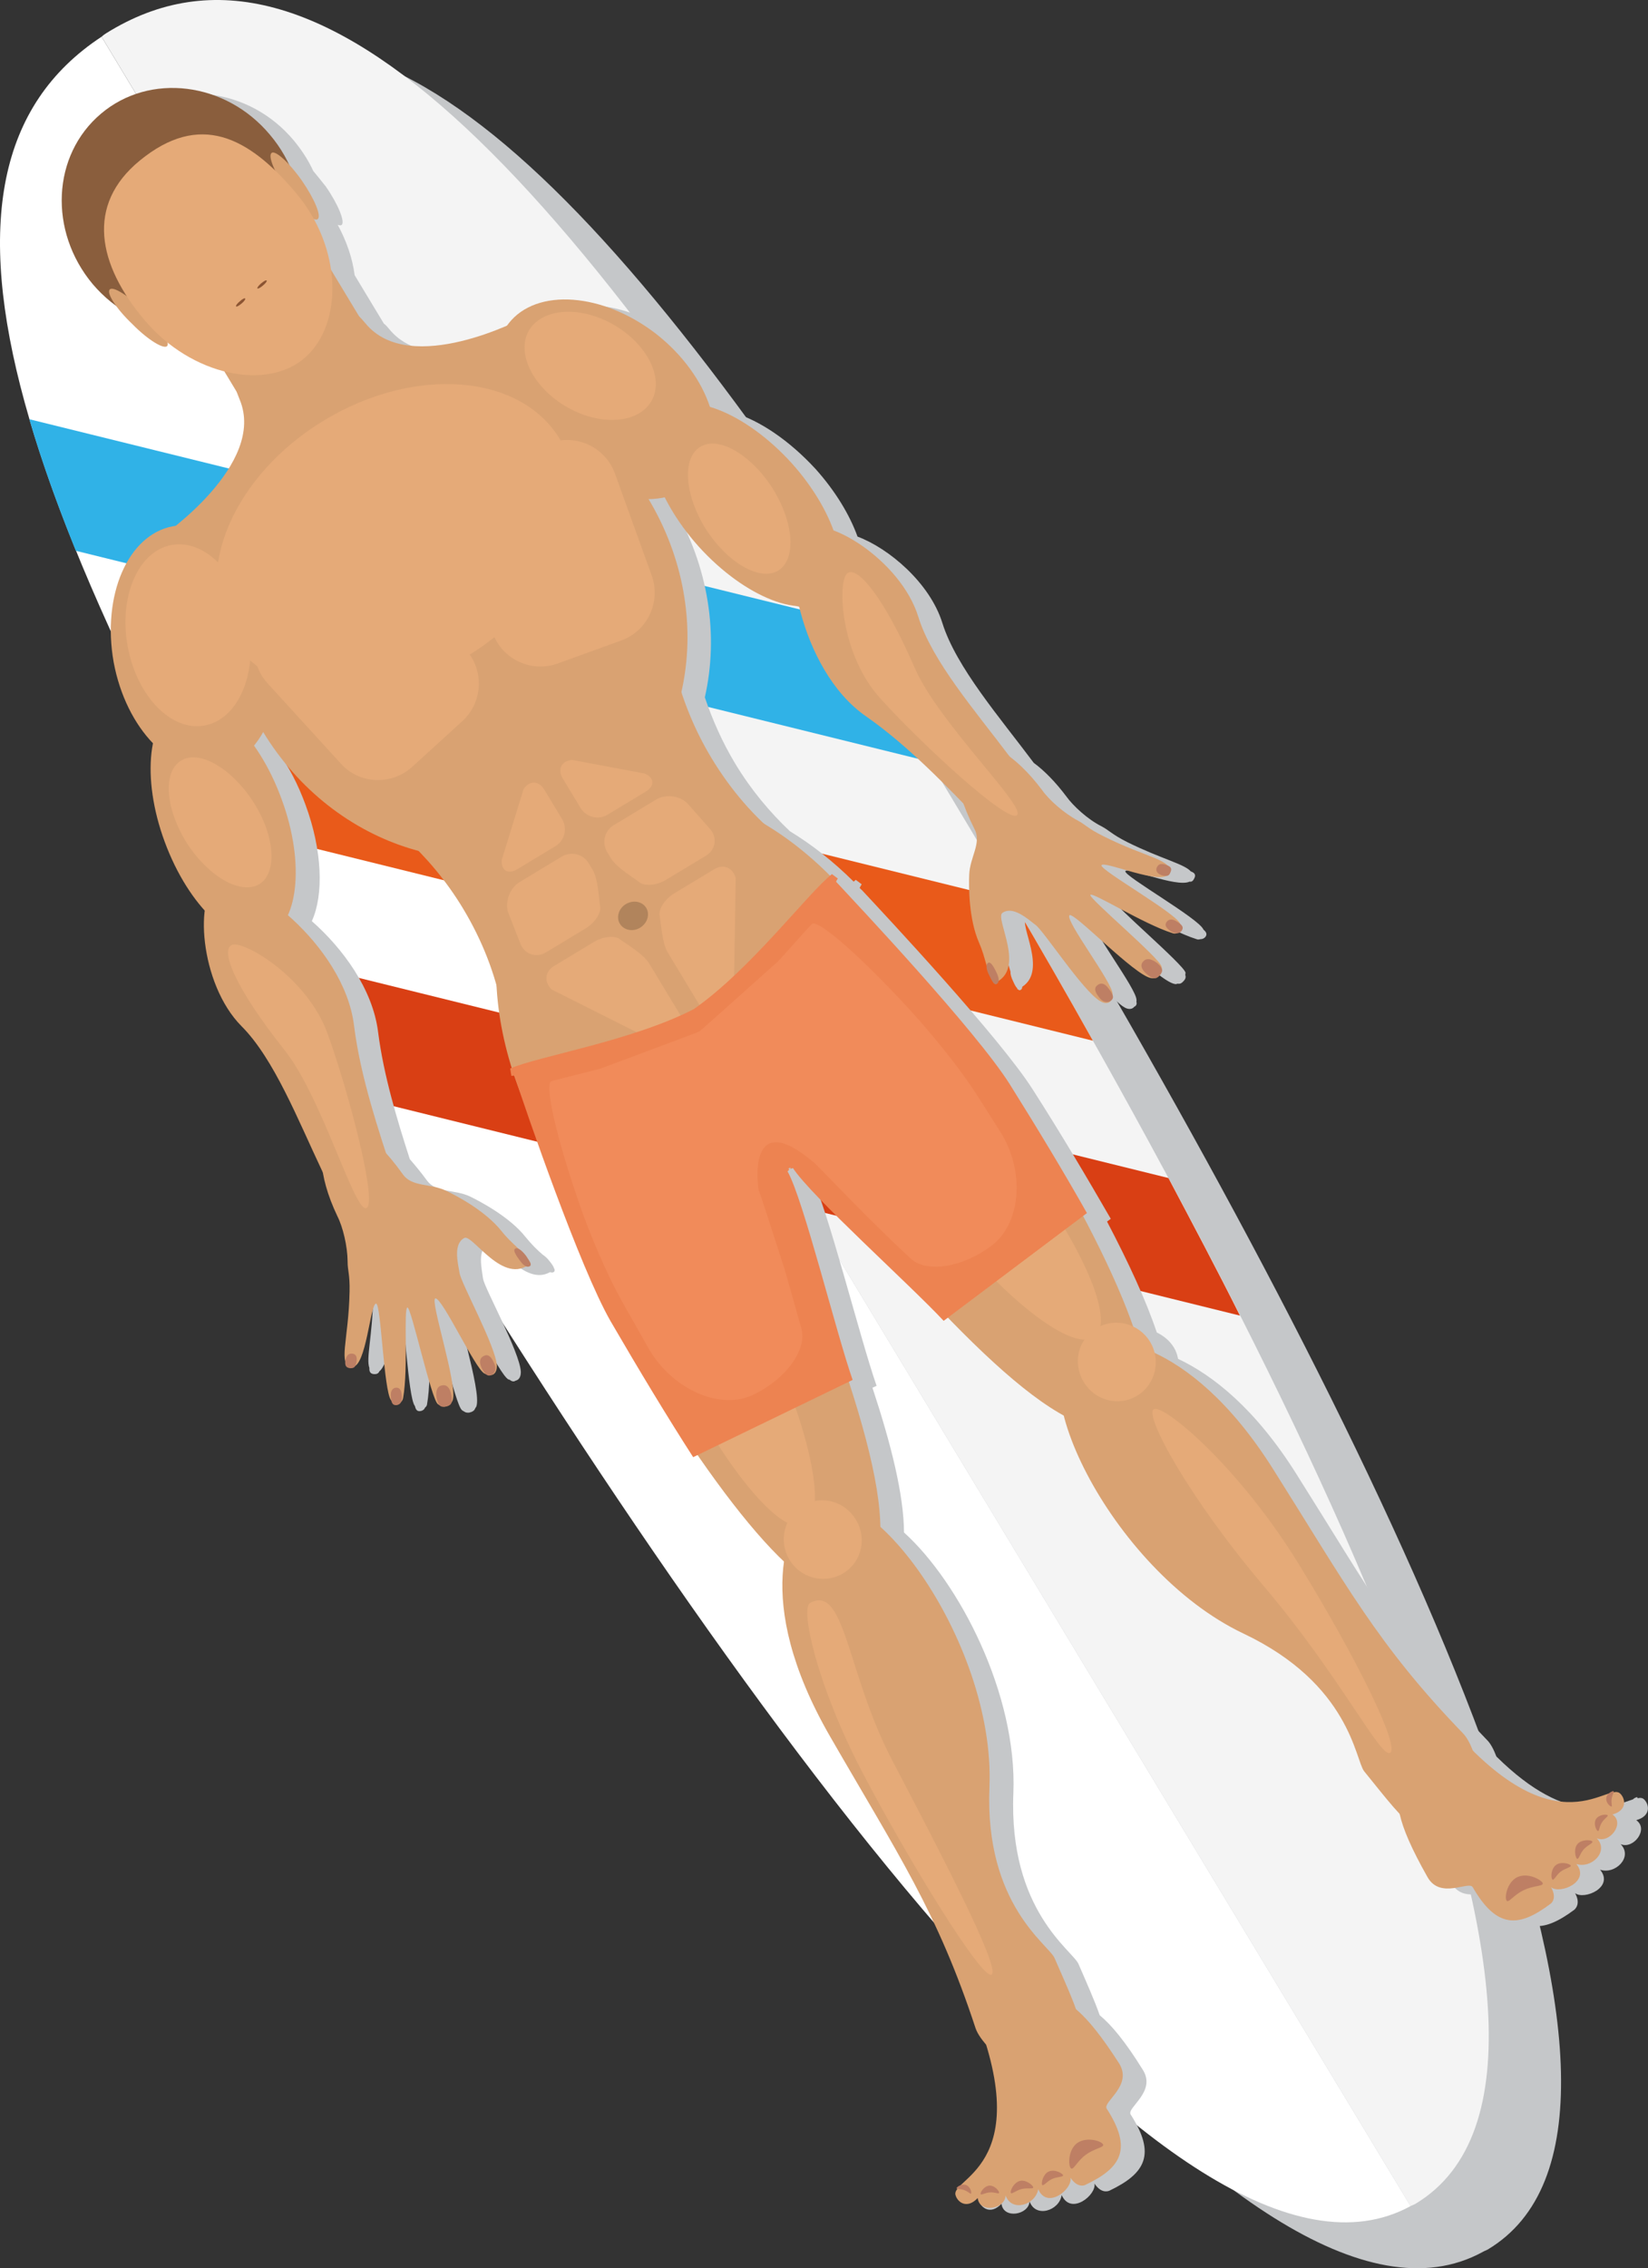 <?xml version="1.0" encoding="utf-8"?>
<!-- Generator: Adobe Illustrator 26.2.1, SVG Export Plug-In . SVG Version: 6.00 Build 0)  -->
<svg version="1.1" id="Laag_1" xmlns="http://www.w3.org/2000/svg" xmlns:xlink="http://www.w3.org/1999/xlink" x="0px" y="0px"
	 viewBox="0 0 121.945 167.719" style="enable-background:new 0 0 121.945 167.719;" xml:space="preserve">
<rect x="0" y="0" width="121.945" height="167.719" fill="#333333" stroke="none"/>
<style type="text/css">
	.st0{fill:#C5C7C9;}
	.st1{fill:#FFFFFF;}
	.st2{fill:#F4F4F4;}
	.st3{fill:#D93F14;}
	.st4{fill:#30B2E7;}
	.st5{fill:#E95A1A;}
	.st6{fill:#D9A272;}
	.st7{fill:#8A5E3D;}
	.st8{fill:#E5AA78;}
	.st9{fill:#BE7F64;}
	.st10{fill:#B1845C;}
	.st11{fill:#8C5533;}
	.st12{fill:#ED8351;}
	.st13{fill:#F18B5A;}
</style>
<g>
	<path class="st0" d="M80.274,69.957c-1.883-3.192-3.805-6.376-5.709-9.529
		c-1.197-1.983-2.363-3.914-3.519-5.827c-0.144-0.164-0.253-0.344-0.363-0.527
		C45.959,14.199,28.159-3.587,13.173,5.838c-0.147,0.089-0.194,0.168-0.341,0.256
		c-7.862,5.168-9.343,14.49-5.297,28.276l-0.048,0.004
		c0.224,0.786,0.531,1.618,0.812,2.416c0.187,0.634,0.389,1.208,0.58,1.865
		c0.451,1.246,0.96,2.577,1.465,3.91c0.185,0.465,0.342,0.891,0.521,1.354
		c0.031,0.051,0.064,0.106,0.063,0.187l0.037-0.022
		c1.233,3.104,2.737,6.424,4.413,9.856l-0.011-0.018
		c0.148,0.412,0.39,0.812,0.569,1.2c0.368,0.775,0.774,1.522,1.139,2.293
		c0.621,1.194,1.213,2.424,1.86,3.652c0.458,0.841,0.868,1.686,1.347,2.563
		c0.089,0.147,0.177,0.294,0.238,0.477l0.037-0.022
		c1.722,3.259,3.629,6.657,5.643,10.166l-0.037,0.022
		c0.395,0.654,0.814,1.347,1.219,2.019c0.404,0.753,0.832,1.461,1.241,2.212
		c1.197,1.983,2.393,4.046,3.648,6.124l0,0c0.208,0.345,0.384,0.635,0.592,0.98
		c26.572,44.004,59.819,90.186,76.84,80.91c0.147-0.089,0.273-0.12,0.383-0.186
		c15.704-9.382-5.276-54.424-29.767-96.302
		C80.318,70.03,80.296,69.993,80.274,69.957L80.274,69.957z"/>
	<g>
		<path class="st1" d="M27.53,82.22c26.583,44.023,59.829,90.185,76.845,80.902
			L7.515,2.716C-7.788,12.779,0.969,38.234,27.53,82.22z"/>
		<path class="st2" d="M69.239,57.034C42.481,12.721,23.645-7.445,7.816,2.484
			C7.706,2.551,7.61,2.633,7.515,2.716l96.86,160.406
			c0.106-0.064,0.235-0.092,0.345-0.158
			C121.669,152.83,96.008,101.366,69.239,57.034z"/>
		<g>
			<path class="st3" d="M86.454,87.103L20.842,70.897c1.903,3.325,3.949,6.789,6.104,10.358
				L91.751,97.278C90.067,93.916,88.273,90.53,86.454,87.103z"/>
			<path class="st4" d="M2.172,30.999c0.878,3.022,2.032,6.253,3.439,9.728l63.198,15.595
				c-2.21-3.661-4.369-7.152-6.474-10.481L2.172,30.999z"/>
			<path class="st5" d="M15.206,60.732l65.665,16.22c-1.947-3.474-3.929-6.922-5.95-10.351
				L10.012,50.571C11.569,53.804,13.308,57.183,15.206,60.732z"/>
		</g>
	</g>
	<path class="st0" d="M83.404,62.262c-1.147-0.58-1.314-0.856-1.89-1.161
		c-1.026-0.513-2.108-1.509-2.624-2.231c-0.803-1.064-1.611-1.885-2.397-2.464
		c-2.484-3.324-5.735-7.065-6.76-10.333c-0.922-2.978-3.98-5.543-6.28-6.396
		c-0.582-1.614-1.636-3.359-3.101-4.997c-1.952-2.12-4.15-3.591-6.044-4.156
		c-0.624-1.889-1.991-3.821-3.985-5.36c-3.95-3.115-8.843-3.455-10.936-0.802
		c-0.018,0.031-0.059,0.095-0.079,0.128c-2.417,1.063-7.936,2.967-10.491-0.138
		c-0.153-0.188-0.271-0.317-0.414-0.427l-2.161-3.579
		c-0.16-1.253-0.593-2.5-1.255-3.73c0.109,0.054,0.231,0.057,0.289,0.022
		c0.273-0.205-0.217-1.474-1.159-2.835c-0.339-0.428-0.649-0.817-0.937-1.16
		c-0.363-0.794-0.855-1.549-1.447-2.264c-3.269-3.903-8.884-4.583-12.49-1.553
		C5.608,11.894,5.33,17.546,8.623,21.434c0.533,0.611,1.104,1.159,1.736,1.61
		c0.292,0.424,0.695,0.893,1.184,1.371c1.165,1.146,2.319,1.878,2.598,1.61
		c0.05-0.05,0.066-0.156,0.032-0.279c1.22,0.973,2.559,1.673,3.9,2.057
		c0.103,0.038,0.204,0.073,0.309,0.114l0.912,1.511
		c0.055,0.163,0.117,0.326,0.211,0.549c1.561,3.705-2.723,7.721-4.76,9.347
		c-0.068,0.021-0.115,0.009-0.182,0.03c-3.319,0.615-5.267,5.086-4.376,10.048
		c0.457,2.466,1.53,4.576,2.914,6.006c-0.408,1.956-0.132,4.587,0.864,7.284
		c0.764,2.061,1.818,3.806,2.952,5.087c-0.316,2.433,0.527,6.335,2.73,8.539
		c2.421,2.425,4.215,7.046,6.009,10.807c0.166,0.932,0.514,2.032,1.082,3.238
		c0.369,0.81,0.75,2.229,0.758,3.357c-0.002,0.654,0.165,0.929,0.112,2.234
		c-0.039,2.766-0.536,4.495-0.276,5.191c-0.025,0.356,0.146,0.448,0.358,0.46
		c0.159,0.004,0.3-0.021,0.387-0.214c0.839-0.647,1.132-4.635,1.533-4.561
		c0.326,0.083,0.558,6.452,1.087,7.13l0.009,0.015
		c0.07,0.314,0.199,0.396,0.418,0.36c0.144-0.027,0.261-0.098,0.327-0.254
		c0.079-0.068,0.146-0.148,0.152-0.272c0.4-2.227,0.004-6.696,0.328-6.691
		c0.273-0.005,1.754,6.783,2.247,7.142c0.027,0.044,0.074,0.056,0.127,0.084
		c0.154,0.123,0.316,0.125,0.457,0.1c0.029-0.018,0.059-0.035,0.068-0.021l0,0
		c0.164-0.059,0.282-0.13,0.337-0.304c0.02-0.032,0.07-0.082,0.082-0.13
		c0.418-1.145-1.725-7.457-1.26-7.542c0.514-0.07,2.933,5.182,3.633,5.552
		c0.047,0.012,0.094,0.023,0.094,0.023c0.153,0.128,0.284,0.145,0.407,0.091
		l-0.009-0.015c0.323-0.055,0.431-0.34,0.426-0.674
		c-0.081-1.46-2.676-6.15-2.796-6.871c-0.09-0.738-0.453-2.129,0.389-2.577
		c0.572-0.305,2.632,3.179,4.561,2.09c0.138,0.037,0.218,0.029,0.273-0.005
		c0.059-0.035,0.097-0.098,0.064-0.219l0,0c0,0-0.018-0.029-0.035-0.059
		c-0.031-0.117-0.119-0.264-0.289-0.478c-0.224-0.305-0.431-0.456-0.558-0.54
		c-0.418-0.36-0.805-0.743-1.275-1.316c-1.159-1.462-3.316-2.601-4.103-2.983
		c-1.166-0.545-2.491-0.241-3.178-1.179c-0.452-0.616-0.872-1.119-1.268-1.576
		c-0.909-2.825-1.941-6.178-2.35-9.421c-0.402-3.172-2.615-6.167-4.9-8.182
		c0.887-1.945,0.78-5.219-0.466-8.594c-0.554-1.515-1.25-2.86-2.073-3.956
		c0.262-0.295,0.494-0.634,0.709-1.001c2.74,4.538,6.946,7.559,11.456,8.77
		c1.216,1.231,2.321,2.67,3.286,4.269c1.169,1.936,2.017,3.93,2.56,5.884
		c0.095,1.928,0.457,3.912,1.104,5.906c-0.065,0.019-0.097,0.038-0.164,0.059
		l0.12,0.524c0.075-0.009,0.131,0.017,0.204,0.013
		c0.042,0.135,0.111,0.249,0.164,0.397c1.079,3.239,4.809,13.957,6.974,17.734
		c2.049,3.586,4.168,7.095,6.118,10.065l0.307-0.141
		c2.31,3.289,4.481,6.029,6.406,7.845c-0.418,2.854,0.051,7.179,3.407,12.934
		c5.06,8.778,7.926,12.928,10.773,21.593c0.136,0.358,0.389,0.778,0.768,1.206
		c2.235,7.249-0.749,9.287-1.865,10.397c-0.163,0.062-0.298,0.164-0.308,0.206
		c-0.019,0.035,0.028,0.047,0.072,0.06c-0.139,0.16-0.201,0.317-0.175,0.498
		c0.169,0.479,0.854,1.017,1.654,0.174c0.144,1.166,2.04,0.814,2.076-0.181
		c0.442,1.262,2.208,0.693,2.378-0.463c0.687,1.535,2.578-0.007,2.429-0.85
		c0.486,0.739,0.985,0.578,1.108,0.524c2.68-1.282,3.453-2.701,1.566-5.633
		c-0.308-0.51,1.951-1.695,0.883-3.331c-1.293-2.082-2.309-3.293-3.171-4.006
		c-0.386-1.096-0.945-2.348-1.565-3.779c-0.402-0.99-5.185-3.919-4.824-12.655
		c0.289-7.284-3.996-15.561-8.093-19.264c-0.018-2.787-0.947-6.494-2.334-10.7
		l0.305-0.144c-1.221-3.474-3.667-13.318-4.829-15.435
		c0.363-0.32-0.156-0.066,0.134-0.241c0.288-0.174-0.179,0.168,0.241,0.014
		c1.338,2.01,8.716,8.64,11.187,11.295l0.299-0.241
		c3.162,3.275,6.095,5.891,8.583,7.247c1.366,5.352,6.696,12.998,13.306,16.116
		c7.903,3.747,8.262,9.346,8.922,10.181c1.007,1.197,1.828,2.291,2.621,3.141
		c0.223,1.098,0.855,2.542,2.062,4.675c0.951,1.708,3.086,0.238,3.365,0.766
		c1.746,3.017,3.358,2.996,5.738,1.223c0.082-0.07,0.487-0.454,0.056-1.227
		c0.674,0.526,2.919-0.43,1.851-1.734c1.108,0.384,2.458-0.928,1.52-1.891
		c0.926,0.413,2.116-1.097,1.156-1.771c1.119-0.315,0.958-1.171,0.587-1.527
		c-0.116-0.126-0.287-0.143-0.493-0.094c0.012-0.047-0.006-0.076-0.046-0.076
		c-0.045-0.009-0.198,0.063-0.299,0.161c-1.533,0.49-4.695,2.162-10.099-3.173
		c-0.197-0.518-0.429-0.97-0.712-1.239c-6.311-6.573-8.652-11.04-14.061-19.607
		c-3.083-4.907-6.23-7.355-8.781-8.556c-0.054-0.288-0.147-0.568-0.304-0.829
		c-0.308-0.51-0.758-0.871-1.27-1.122c-0.792-2.36-2.084-5.155-3.683-8.2
		l0.277-0.204c-1.727-2.992-3.63-6.211-5.757-9.534
		c-2.448-3.862-10.858-12.843-12.65-14.763c-0.072-0.053-0.107-0.111-0.178-0.169
		c0.061-0.097,0.09-0.175,0.154-0.269l-0.44-0.331
		c-0.047,0.048-0.1,0.1-0.155,0.134c-1.496-1.483-3.078-2.729-4.716-3.725
		c-1.473-1.392-2.872-3.053-4.042-4.989c-0.965-1.599-1.695-3.264-2.254-4.912
		c1.034-4.539,0.319-9.668-2.392-14.224c0.395-0.002,0.803-0.049,1.183-0.142
		c0.617,1.221,1.486,2.461,2.536,3.677c2.413,2.67,5.284,4.275,7.421,4.394
		c0.716,2.962,2.313,6.33,4.93,8.164c2.712,1.853,5.166,4.346,7.243,6.467
		c0.22,0.564,0.467,1.171,0.802,1.858c0.54,1.027-0.346,2.059-0.404,3.342
		c-0.028,0.874-0.054,3.331,0.726,5.022c0.294,0.679,0.42,1.219,0.577,1.737
		c-0.017,0.17,0.043,0.41,0.212,0.749c0.111,0.249,0.199,0.396,0.289,0.478
		c-0.012,0.047-0.003,0.062-0.003,0.062l0.038-0.003
		c0.088,0.087,0.135,0.098,0.226,0.043c0.059-0.035,0.097-0.098,0.105-0.224
		c1.882-1.212-0.266-4.643,0.297-5.023c0.789-0.536,1.85,0.432,2.436,0.871
		c0.612,0.423,3.524,4.921,4.802,5.659c0.266,0.176,0.595,0.197,0.768-0.047
		c0,0,0.009,0.015,0.038-0.003c0.108-0.086,0.154-0.209,0.101-0.357
		c0.012-0.047,0.026-0.096,0.008-0.125c0.025-0.808-3.497-5.394-3.199-5.815
		c0.265-0.356,4.851,4.48,6.062,4.642c0.047,0.012,0.115-0.009,0.182-0.03
		c0.177,0.033,0.291-0.035,0.39-0.136l0,0c0.02-0.032,0.02-0.032,0.05-0.05
		c0.123-0.134,0.193-0.277,0.127-0.453c-0-0.06,0.018-0.111,0.02-0.172
		c-0.121-0.584-5.409-5.072-5.277-5.312c0.114-0.269,3.913,2.145,6.074,2.826
		c0.112,0.053,0.218,0.029,0.282,0.01c0.198-0.003,0.312-0.073,0.403-0.187
		c0.104-0.159,0.095-0.314-0.154-0.52l-0.009-0.015
		c-0.324-0.801-5.882-3.954-5.772-4.301c0.092-0.372,3.755,1.227,4.75,0.766
		c0.179,0.032,0.267-0.081,0.34-0.225c0.114-0.209,0.115-0.406-0.244-0.529
		C87.634,63.879,85.896,63.499,83.404,62.262z"/>
	<g>
		
			<rect x="17.009" y="20.455" transform="matrix(0.856 -0.517 0.517 0.856 -10.567 15.38)" class="st6" width="10.64" height="12.412"/>
		<path class="st7" d="M6.861,21.009c3.301,3.883,8.887,4.581,12.526,1.531
			c3.628-3.067,3.881-8.701,0.58-12.584C16.689,6.04,11.074,5.359,7.473,8.406
			C3.843,11.47,3.583,17.092,6.861,21.009z"/>
		<g>
			<path class="st6" d="M21.251,14.125c0.942,1.361,1.948,2.298,2.249,2.081
				c0.309-0.211-0.218-1.482-1.155-2.841c-0.934-1.341-1.967-2.263-2.238-2.063
				C19.792,11.511,20.323,12.78,21.251,14.125z"/>
			<path class="st6" d="M10.7,23.018c1.18,1.173,1.91,2.321,1.667,2.568
				c-0.237,0.263-1.424-0.449-2.572-1.621c-1.203-1.143-1.941-2.307-1.667-2.568
				C8.374,21.148,9.532,21.878,10.7,23.018z"/>
		</g>
		<g>
			<path class="st8" d="M21.881,14.241c-3.48-4.112-7.094-6.02-11.557-2.353
				c-3.976,3.274-3.104,7.675,0.376,11.786c3.473,4.12,9.087,5.257,11.9,2.742
				C25.382,23.924,25.36,18.358,21.881,14.241z"/>
		</g>
		<path class="st8" d="M16.886,18.73c1.019,1.23,1.98,2.099,2.135,1.965
			c0.188-0.153-0.518-1.256-1.533-2.473c-1.039-1.198-1.998-2.068-2.156-1.933
			C15.174,16.426,15.842,17.532,16.886,18.73z"/>
		<path class="st6" d="M23.301,28.24c0.018,0.029,0.018,0.029,0.018,0.029
			S23.318,28.269,23.301,28.24z"/>
		<path class="st6" d="M40.772,85.382c5.994,9.927,12.614-0.543,15.612-2.354
			c2.969-1.793,15.35-2.796,9.355-12.723
			c-6.001-9.939-16.44-14.596-23.337-10.432S34.771,75.444,40.772,85.382z"/>
		<path class="st6" d="M19.437,54.067c5.279,8.742,15.939,11.996,23.827,7.233
			s9.971-15.713,4.693-24.454c-5.291-8.762-15.951-12.017-23.839-7.254
			S14.146,45.305,19.437,54.067z"/>
		<path class="st6" d="M34.252,67.159c-1.238-2.051-2.736-3.808-4.324-5.251
			c-1.808-6.554-0.662-12.546,3.383-14.989c0.29-0.175,0.635-0.327,0.981-0.476
			c0.267-0.221,0.562-0.455,0.881-0.648c4.045-2.443,9.881-0.667,14.837,3.987
			c0.538,2.077,1.399,4.219,2.637,6.27c1.451,2.403,3.217,4.414,5.142,5.95
			c2.306,7.046,0.897,13.001-3.409,15.601c-0.32,0.193-0.655,0.36-0.977,0.49
			c-0.291,0.24-0.595,0.459-0.886,0.635c-4.309,2.602-10.261,1.092-15.394-4.247
			C36.657,72.063,35.702,69.561,34.252,67.159z"/>
		<g>
			<g>
				<g>
					<path class="st6" d="M58.715,90.833c4.88,12.822,9.238,24.825,4.165,26.892
						c-3.431,1.419-10.717-8.34-17.454-20.021
						c-6.607-11.538-5.511-23.141-2.135-24.783
						C46.608,71.314,54.032,78.609,58.715,90.833z"/>
					<path class="st6" d="M61.422,128.397c5.051,8.763,7.915,12.915,10.767,21.576
						c0.642,1.858,5.035,4.726,5.528,4.428c3.899-2.294,2.335-4.944,0.321-9.605
						c-0.402-0.99-5.188-3.917-4.823-12.656
						c0.461-10.943-9.461-24.154-13.537-20.64
						C58.556,112.473,55.51,118.148,61.422,128.397z"/>
					<g>
						<g>
							<path class="st6" d="M70.71,162.327c0.148,0.503,0.832,1.047,1.635,0.202
								c0.135,1.152,2.038,0.815,2.065-0.194c0.445,1.261,2.214,0.709,2.416-0.466
								c0.647,1.535,2.551,0.009,2.388-0.845c0.486,0.739,0.994,0.593,1.112,0.522
								c2.689-1.268,3.462-2.687,1.563-5.632c-0.308-0.51,1.957-1.698,0.915-3.351
								c-5.188-8.068-5.437-3.29-11.422-5.497
								C77.317,160.123,70.268,161.005,70.71,162.327z"/>
							<path class="st9" d="M81.611,158.543c0.18,0.232-0.619,0.294-1.27,0.787
								c-0.667,0.479-0.933,1.22-1.12,0.976c-0.18-0.232-0.179-1.345,0.476-1.837
								C80.388,157.969,81.462,158.296,81.611,158.543z"/>
							<path class="st9" d="M78.659,160.821c0.059,0.164-0.373,0.105-0.817,0.297
								c-0.395,0.194-0.65,0.568-0.736,0.425
								c-0.061-0.167,0.085-0.788,0.484-0.969
								C78.027,160.371,78.573,160.678,78.659,160.821z"/>
							<path class="st9" d="M76.454,161.717c0.031,0.177-0.376,0.027-0.862,0.144
								c-0.449,0.111-0.769,0.444-0.799,0.262
								c-0.046-0.149,0.223-0.751,0.675-0.864
								C75.915,161.15,76.404,161.567,76.454,161.717z"/>
						</g>
						<path class="st9" d="M73.929,162.129c0.006,0.136-0.312-0.052-0.692-0.019
							c-0.374,0.03-0.678,0.249-0.681,0.111c-0.013-0.148,0.279-0.585,0.658-0.614
							C73.603,161.589,73.927,161.994,73.929,162.129z"/>
						<path class="st9" d="M71.858,162.186c-0.021,0.097-0.213-0.147-0.508-0.245
							c-0.307-0.111-0.593-0.062-0.568-0.153c0.053-0.112,0.393-0.337,0.701-0.223
							C71.776,161.66,71.907,162.076,71.858,162.186z"/>
					</g>
				</g>
			</g>
			<g>
				<g>
					<path class="st6" d="M62.206,88.725c9.075,10.289,17.675,19.731,21.863,16.205
						c2.824-2.358-2.394-13.366-9.624-24.749
						C67.339,68.944,56.531,64.53,53.538,66.733
						C50.539,68.94,53.568,78.889,62.206,88.725z"/>
					<path class="st6" d="M94.192,108.609c5.4,8.552,7.741,13.019,14.082,19.575
						c1.346,1.433,1.835,6.658,1.342,6.956c-3.843,2.38-5.466-0.234-8.676-4.172
						c-0.66-0.834-1.025-6.431-8.925-10.179
						c-9.902-4.685-17-19.602-11.993-21.572
						C81.432,98.66,87.872,98.606,94.192,108.609z"/>
					<g>
						<g>
							<path class="st6" d="M119.896,132.627c0.377,0.365,0.539,1.224-0.58,1.539
								c0.954,0.657-0.23,2.185-1.165,1.756c0.941,0.961-0.374,2.271-1.509,1.904
								c1.055,1.289-1.18,2.262-1.866,1.723c0.431,0.773,0.067,1.152-0.05,1.223
								c-2.374,1.79-3.989,1.813-5.744-1.219
								c-0.276-0.53-2.408,0.938-3.359-0.77
								c-4.722-8.35-0.409-6.326,0.453-12.667
								C114.863,137.451,118.932,131.62,119.896,132.627z"/>
							<path class="st9" d="M111.471,140.512c0.121,0.267,0.516-0.392,1.259-0.74
								c0.764-0.385,1.543-0.275,1.415-0.554c-0.151-0.249-1.109-0.783-1.879-0.414
								C111.53,139.164,111.322,140.266,111.471,140.512z"/>
							<path class="st9" d="M114.865,138.959c0.089,0.147,0.267-0.281,0.608-0.564
								c0.388-0.278,0.835-0.328,0.748-0.472c-0.12-0.132-0.734-0.294-1.086-0.021
								C114.757,138.191,114.749,138.833,114.865,138.959z"/>
							<path class="st9" d="M116.679,137.428c0.145,0.108,0.202-0.322,0.502-0.679
								c0.34-0.365,0.748-0.472,0.63-0.601
								c-0.107-0.111-0.769-0.152-1.076,0.193
								C116.427,136.687,116.572,137.312,116.679,137.428z"/>
						</g>
						<path class="st9" d="M118.225,135.381c0.118,0.069,0.096-0.298,0.303-0.619
							c0.201-0.317,0.536-0.484,0.416-0.551c-0.125-0.081-0.648-0.025-0.85,0.297
							C117.899,134.842,118.103,135.319,118.225,135.381z"/>
						<path class="st9" d="M119.237,133.577c0.096,0.026-0.037-0.254,0.02-0.564
							c0.042-0.321,0.221-0.554,0.126-0.573c-0.12-0.007-0.505,0.205-0.521,0.515
							C118.806,133.261,119.116,133.57,119.237,133.577z"/>
					</g>
				</g>
			</g>
		</g>
		<g>
			<g>
				<g>
					<g>
						<path class="st6" d="M26.2,75.855c0.958,7.64,5.42,15.81,3.499,16.514
							c-4.684,1.716-7.022-11.688-11.826-16.489
							c-3.133-3.152-3.516-9.774-1.694-10.634
							C18.026,64.366,25.472,69.782,26.2,75.855z"/>
						<g>
							<path class="st6" d="M24.964,89.924c0.41,0.805,0.75,2.229,0.758,3.357
								c-0.005,0.655,0.173,0.949,0.145,2.214c-0.07,3.637-0.908,5.472,0.187,5.567
								c1.049,0.099,1.344-4.742,1.78-4.67c0.362,0.062,0.562,6.454,1.101,7.141
								c0.291,0.356,0.817,0.299,0.894-0.164c0.4-2.227,0.013-6.681,0.324-6.689
								c0.274-0.01,1.757,6.781,2.247,7.142c0.469,0.373,0.931,0.15,1.099-0.288
								c0.391-1.129-1.722-7.459-1.283-7.528c0.508-0.067,2.934,5.198,3.63,5.554
								c0.681,0.345,0.927-0.103,0.921-0.576
								c-0.075-1.444-2.674-6.132-2.763-6.87
								c-0.125-0.737-0.485-2.129,0.354-2.576c0.601-0.323,2.888,3.596,4.901,1.864
								c-0.673-1.043-1.34-1.357-2.149-2.373
								c-1.17-1.479-3.327-2.619-4.103-2.983
								c-1.176-0.563-2.502-0.259-3.186-1.199
								C25.061,80.154,21.986,83.68,24.964,89.924z"/>
							<path class="st9" d="M32.316,103.419c0.139,0.628,0.395,0.654,0.703,0.568
								c0.288-0.054,0.499-0.161,0.387-0.81
								c-0.118-0.646-0.419-0.82-0.723-0.733
								C32.398,102.493,32.204,102.77,32.316,103.419z"/>
							<path class="st9" d="M35.641,101.155c0.268,0.511,0.458,0.632,0.71,0.52
								c0.249-0.111,0.451-0.433,0.183-0.943
								c-0.232-0.517-0.48-0.603-0.724-0.476
								C35.561,100.366,35.397,100.625,35.641,101.155z"/>
							<path class="st9" d="M38.44,93.168c0.354,0.519,0.609,0.545,0.75,0.46
								c0.158-0.076,0.099-0.24-0.255-0.759c-0.385-0.504-0.662-0.633-0.806-0.546
								C37.983,92.411,38.049,92.647,38.44,93.168z"/>
							<path class="st9" d="M28.923,103.322c0.035,0.515,0.201,0.591,0.427,0.575
								c0.22-0.033,0.443-0.188,0.384-0.684c-0.037-0.518-0.22-0.624-0.45-0.605
								C29.07,102.637,28.865,102.821,28.923,103.322z"/>
							<path class="st9" d="M25.549,100.631c-0.048,0.445,0.15,0.506,0.364,0.537
								c0.248,0.006,0.409-0.051,0.466-0.481c0.086-0.448-0.117-0.586-0.324-0.597
								C25.814,100.075,25.638,100.182,25.549,100.631z"/>
						</g>
						<path class="st6" d="M12.191,62.254c1.764,4.771,5.108,7.936,7.517,7.058
							c2.368-0.878,2.894-5.463,1.125-10.235c-1.741-4.785-5.108-7.936-7.487-7.076
							C10.945,52.898,10.428,57.498,12.191,62.254z"/>
						<path class="st6" d="M8.411,48.967c0.914,4.928,4.323,8.466,7.648,7.852
							c3.299-0.583,5.264-5.084,4.374-10.047c-0.911-4.93-4.312-8.461-7.641-7.86
							C9.47,39.53,7.528,44.017,8.411,48.967z"/>
						<path class="st6" d="M15.611,42.931l8.123-10.169c0,0-8.026-8.02-6.003-3.225
							c2.027,4.809-5.789,10.149-5.789,10.149L15.611,42.931z"/>
					</g>
				</g>
			</g>
			<g>
				<g>
					<g>
						<path class="st6" d="M64.093,52.974c6.315,4.405,11.469,12.158,12.957,10.803
							c3.732-3.366-7.075-11.656-9.09-18.142
							c-1.299-4.26-6.983-7.681-8.59-6.47
							C57.728,40.393,59.057,49.502,64.093,52.974z"/>
						<g>
							<path class="st6" d="M77.119,58.431c0.522,0.738,1.624,1.702,2.618,2.234
								c0.579,0.303,0.757,0.596,1.896,1.157c3.245,1.635,5.262,1.747,4.837,2.76
								c-0.4,0.974-4.852-1.001-4.964-0.597
								c-0.108,0.345,5.45,3.503,5.81,4.298
								c0.18,0.424-0.145,0.88-0.561,0.715
								c-2.16-0.681-5.948-3.082-6.074-2.826
								c-0.136,0.238,5.186,4.71,5.274,5.314c0.117,0.586-0.327,0.91-0.766,0.839
								c-1.211-0.162-5.796-4.999-6.059-4.644
								c-0.304,0.424,3.231,5.019,3.193,5.818c0.015,0.748-0.523,0.772-0.909,0.529
								c-1.272-0.721-4.187-5.218-4.796-5.643
								c-0.594-0.454-1.658-1.42-2.441-0.888c-0.598,0.401,1.835,4.232-0.629,5.204
								c-0.615-1.078-0.583-1.814-1.105-3.004
								c-0.762-1.726-0.766-4.165-0.726-5.022
								c0.05-1.303,0.933-2.333,0.396-3.362
								C68.424,53.969,72.977,52.89,77.119,58.431z"/>
							<path class="st9" d="M85.639,71.22c0.488,0.418,0.395,0.654,0.175,0.887
								c-0.179,0.228-0.404,0.384-0.898-0.034
								c-0.519-0.403-0.53-0.753-0.341-0.963
								C84.784,70.86,85.113,70.821,85.639,71.22z"/>
							<path class="st9" d="M82.058,73.126c0.356,0.457,0.373,0.684,0.159,0.853
								s-0.593,0.198-0.92-0.277c-0.349-0.446-0.307-0.707-0.084-0.862
								C81.426,72.671,81.729,72.648,82.058,73.126z"/>
							<path class="st9" d="M73.715,71.867c0.295,0.555,0.169,0.811,0.052,0.881
								c-0.132,0.1-0.279-0.012-0.545-0.584c-0.3-0.556-0.255-0.879-0.111-0.966
								C73.258,71.11,73.436,71.279,73.715,71.867z"/>
							<path class="st9" d="M87.133,68.173c0.44,0.271,0.433,0.451,0.307,0.647
								c-0.126,0.176-0.369,0.303-0.81,0.037c-0.412-0.292-0.452-0.484-0.3-0.696
								C86.458,67.983,86.719,67.886,87.133,68.173z"/>
							<path class="st9" d="M86.293,63.952c0.445,0.147,0.405,0.352,0.303,0.574
								c-0.078,0.203-0.207,0.321-0.643,0.188
								c-0.407-0.15-0.434-0.394-0.351-0.581
								C85.707,63.909,85.88,63.805,86.293,63.952z"/>
						</g>
						<path class="st6" d="M58.578,34.243c3.398,3.785,4.616,8.234,2.747,9.938
							c-1.879,1.687-6.185,0.02-9.611-3.752c-3.398-3.785-4.613-8.235-2.75-9.937
							C50.879,28.784,55.161,30.486,58.578,34.243z"/>
						<path class="st6" d="M48.58,24.712c3.936,3.104,5.479,7.768,3.388,10.424
							c-2.055,2.65-6.951,2.292-10.928-0.807
							c-3.941-3.1-5.483-7.754-3.398-10.422
							C39.705,21.272,44.607,21.627,48.58,24.712z"/>
						<path class="st6" d="M39.886,28.273l-12.781,2.454c0,0-3.364-10.835-0.059-6.814
							c3.312,4.033,11.674-0.396,11.674-0.396L39.886,28.273z"/>
					</g>
				</g>
			</g>
		</g>
		<path class="st8" d="M41.425,32.467c2.909,4.817-0.173,12.018-6.897,16.078
			c-6.691,4.04-14.499,3.415-17.408-1.402c-2.919-4.834,0.171-12.021,6.863-16.061
			C30.707,27.022,38.506,27.633,41.425,32.467z"/>
		<path class="st8" d="M9.447,47.786c0.675,3.684,3.22,6.314,5.684,5.859
			c2.475-0.442,3.938-3.807,3.26-7.489c-0.675-3.684-3.205-6.303-5.685-5.862
			C10.235,40.737,8.772,44.102,9.447,47.786z"/>
		<path class="st8" d="M41.937,30.092c2.491,1.434,5.312,1.24,6.277-0.456
			c0.939-1.66-0.307-4.182-2.796-5.618c-2.505-1.45-5.318-1.236-6.291,0.44
			C38.189,26.119,39.437,28.644,41.937,30.092z"/>
		<path class="st8" d="M13.373,56.256c1.311-0.852,3.702,0.482,5.341,2.992
			c1.632,2.509,1.823,5.252,0.511,6.104c-1.352,0.857-3.746-0.476-5.382-2.987
			C12.25,59.852,12.021,57.112,13.373,56.256z"/>
		<path class="st8" d="M51.79,33.058c1.314-0.854,3.705,0.481,5.341,2.992
			c1.605,2.526,1.82,5.254,0.479,6.124c-1.32,0.837-3.717-0.494-5.35-3.006
			C50.664,36.656,50.441,33.913,51.79,33.058z"/>
		<path class="st8" d="M46.531,85.976c1.784-0.857,6.132,4.44,9.727,11.84
			c3.596,7.4,5.06,14.102,3.303,14.943c-1.774,0.875-6.124-4.421-9.715-11.827
			C46.247,93.534,44.784,86.835,46.531,85.976z"/>
		<path class="st8" d="M63.873,77.014c1.565-1.221,6.632,2.689,11.383,8.715
			c4.71,6.031,7.3,11.897,5.762,13.102c-1.563,1.224-6.653-2.672-11.368-8.704
			C64.895,84.103,62.31,78.238,63.873,77.014z"/>
		<path class="st8" d="M59.944,118.525c2.602-1.411,2.707,5.199,6.063,11.611
			c3.349,6.401,8.113,15.477,7.362,15.871c-0.728,0.379-6.209-8.565-9.558-14.961
			C60.46,124.63,59.195,118.921,59.944,118.525z"/>
		<path class="st8" d="M85.377,104.2c0.695-0.42,6.259,4.187,10.72,11.441
			c4.458,7.256,7.482,13.512,6.764,13.966c-0.698,0.421-3.717-5.698-9.369-12.353
			C87.973,110.739,84.647,104.641,85.377,104.2z"/>
		<path class="st8" d="M17.178,69.863c0.887-0.315,5.529,2.382,7.054,6.545
			c1.519,4.167,3.75,12.587,2.874,12.92c-0.882,0.316-3.298-8.292-6.1-11.745
			C17.335,72.946,16.278,70.209,17.178,69.863z"/>
		<path class="st8" d="M62.679,42.407c-0.721,0.656-0.508,6.007,2.499,9.276
			c2.986,3.301,9.376,9.21,10.076,8.591c0.686-0.634-5.776-6.8-7.558-10.865
			C65.338,43.98,63.367,41.775,62.679,42.407z"/>
		<path class="st8" d="M63.337,112.369c0.825,1.367,0.428,3.136-0.941,3.963
			c-1.364,0.824-3.15,0.373-3.975-0.994c-0.836-1.385-0.402-3.172,0.962-3.996
			C60.752,110.515,62.501,110.984,63.337,112.369z"/>
		<path class="st8" d="M85.106,99.224c0.825,1.367,0.396,3.155-0.968,3.979
			c-1.37,0.827-3.12,0.355-3.946-1.012c-0.836-1.385-0.437-3.151,0.933-3.978
			C82.489,97.389,84.27,97.839,85.106,99.224z"/>
		<path class="st8" d="M34.45,48.016c1.403,1.535,1.288,3.91-0.247,5.313l-3.688,3.36
			c-1.541,1.407-3.942,1.308-5.315-0.249l-5.389-5.901
			c-1.409-1.531-1.298-3.92,0.239-5.325l3.701-3.344
			c1.53-1.404,3.899-1.286,5.3,0.231L34.45,48.016z"/>
		<path class="st8" d="M36.456,46.804c0.708,1.955,2.863,2.959,4.819,2.254l4.69-1.699
			c1.956-0.705,2.96-2.86,2.254-4.82l-2.713-7.517
			c-0.705-1.956-2.867-2.972-4.824-2.267l-4.709,1.735
			c-1.929,0.684-2.962,2.858-2.266,4.799L36.456,46.804z"/>
		<g>
			<g>
				<g>
					<path class="st8" d="M38.532,69.838c0.325,0.737,1.164,1.006,1.862,0.585l2.942-1.777
						c0.693-0.418,1.193-1.181,1.066-1.656c-0.078-0.513-0.14-2.001-0.561-2.699
						l-0.275-0.455c-0.42-0.695-1.306-0.917-2.007-0.493l-3.116,1.881
						c-0.692,0.418-1.07,1.383-0.869,2.174L38.532,69.838z"/>
					<path class="st8" d="M40.282,58.397c-0.414-0.686-1.103-0.707-1.541-0.046
						l-1.61,5.223c-0.072,0.796,0.471,1.105,1.14,0.701l2.822-1.704
						c0.701-0.423,0.91-1.322,0.498-2.006L40.282,58.397z"/>
					<path class="st8" d="M45.904,69.478c-0.364-0.337-1.27-0.246-1.962,0.172
						l-2.942,1.777c-0.698,0.422-0.75,1.185-0.18,1.738l10.088,5.065
						c0.797,0.075,1.095-0.421,0.682-1.104l-3.559-5.893
						C47.619,70.548,46.32,69.783,45.904,69.478z"/>
				</g>
				<g>
					<path class="st8" d="M52.589,61.35c0.498,0.632,0.349,1.499-0.352,1.922
						l-2.966,1.791c-0.669,0.404-1.571,0.488-1.962,0.172
						c-0.392-0.324-1.68-1.071-2.101-1.77l-0.275-0.455
						c-0.42-0.695-0.2-1.584,0.466-1.987l3.145-1.899
						c0.698-0.422,1.725-0.305,2.302,0.259L52.589,61.35z"/>
					<path class="st8" d="M41.649,57.572c-0.414-0.686-0.112-1.306,0.674-1.384
						l5.375,1.006c0.738,0.307,0.759,0.931,0.09,1.335l-2.854,1.724
						c-0.666,0.402-1.562,0.171-1.975-0.513L41.649,57.572z"/>
					<path class="st8" d="M48.811,67.722c-0.1-0.496,0.397-1.252,1.066-1.656l2.966-1.791
						c0.701-0.423,1.401-0.113,1.598,0.664L54.253,76.21
						c-0.306,0.741-0.883,0.773-1.295,0.09l-3.559-5.893
						C48.986,69.722,48.914,68.217,48.811,67.722z"/>
				</g>
			</g>
			<path class="st10" d="M47.817,67.13c0.289,0.478,0.091,1.138-0.461,1.471
				c-0.525,0.317-1.198,0.183-1.487-0.295c-0.289-0.478-0.092-1.133,0.433-1.45
				C46.854,66.522,47.528,66.652,47.817,67.13z"/>
		</g>
		<path class="st8" d="M20.021,20.368c0.162,0.202-0.328,0.915-1.136,1.599
			c-0.789,0.676-1.569,1.027-1.768,0.831c-0.169-0.214,0.346-0.945,1.139-1.6
			C19.041,20.523,19.851,20.154,20.021,20.368z"/>
		<g>
			<path class="st11" d="M19.042,21.32c0.034,0.056,0.219-0.036,0.425-0.217
				c0.188-0.153,0.316-0.331,0.261-0.357c-0.035-0.059-0.209,0.046-0.396,0.199
				C19.147,21.096,19.015,21.276,19.042,21.32z"/>
			<path class="st11" d="M18.146,22.077c0.027,0.044-0.07,0.202-0.258,0.356
				c-0.207,0.181-0.387,0.274-0.422,0.215c-0.027-0.044,0.073-0.204,0.29-0.375
				C17.929,22.108,18.111,22.018,18.146,22.077z"/>
		</g>
		<path class="st12" d="M74.703,80.146c-2.531-3.992-11.41-13.426-12.839-14.945
			c0.034-0.076,0.064-0.159,0.136-0.238l-0.44-0.331
			c-1.752,1.374-5.999,7.037-10.218,9.981c-4.567,2.361-11.585,3.501-13.591,4.396
			l0.088,0.543c0.075-0.009,0.154-0.017,0.227-0.021
			c0.867,2.675,4.846,14.211,7.117,18.164c2.076,3.57,4.186,7.064,6.109,10.05
			l11.799-5.712c-1.221-3.474-3.631-13.319-4.817-15.422
			c0.358-0.316-0.16-0.059,0.13-0.235c0.293-0.177-0.175,0.162,0.271-0.008
			c1.306,2.03,8.676,8.64,11.152,11.296l10.601-7.967
			C78.721,86.674,76.789,83.474,74.703,80.146z"/>
		<path class="st13" d="M55.765,103.118c-2.39,1.167-5.849-0.279-7.668-3.232
			c0,0,0,0-1.802-3.183c-1.868-3.22-3.278-7.272-3.278-7.272
			c-1.792-5.075-2.785-9.339-2.202-9.495c0,0,0,0,0.585-0.153
			c2.997-0.757,2.997-0.757,2.997-0.757c3.993-1.482,7.299-2.722,7.355-2.756
			c0.059-0.035,2.69-2.381,5.858-5.222c0,0,0,0,2.066-2.3
			c0.39-0.415,0.39-0.415,0.39-0.415c0.404-0.444,3.693,2.438,7.321,6.404
			c0,0,3.085,3.338,5.051,6.461c1.695,2.668,1.695,2.668,1.695,2.668
			c1.718,2.918,1.379,6.633-0.779,8.256c-2.157,1.619-4.845,2.033-6.004,0.903
			c0,0,0,0-1.207-1.137c-1.934-1.89-1.934-1.89-1.934-1.89
			c-2.124-2.132-3.872-3.979-3.99-4.043c-4.974-4.226-4.151,1.81-4.07,2.077
			c0.124,0.265,0.97,2.913,1.93,5.888c0,0,0,0,0.774,2.727
			c0.447,1.596,0.447,1.596,0.447,1.596C59.741,99.765,58.171,101.965,55.765,103.118z"
			/>
	</g>
</g>
</svg>
